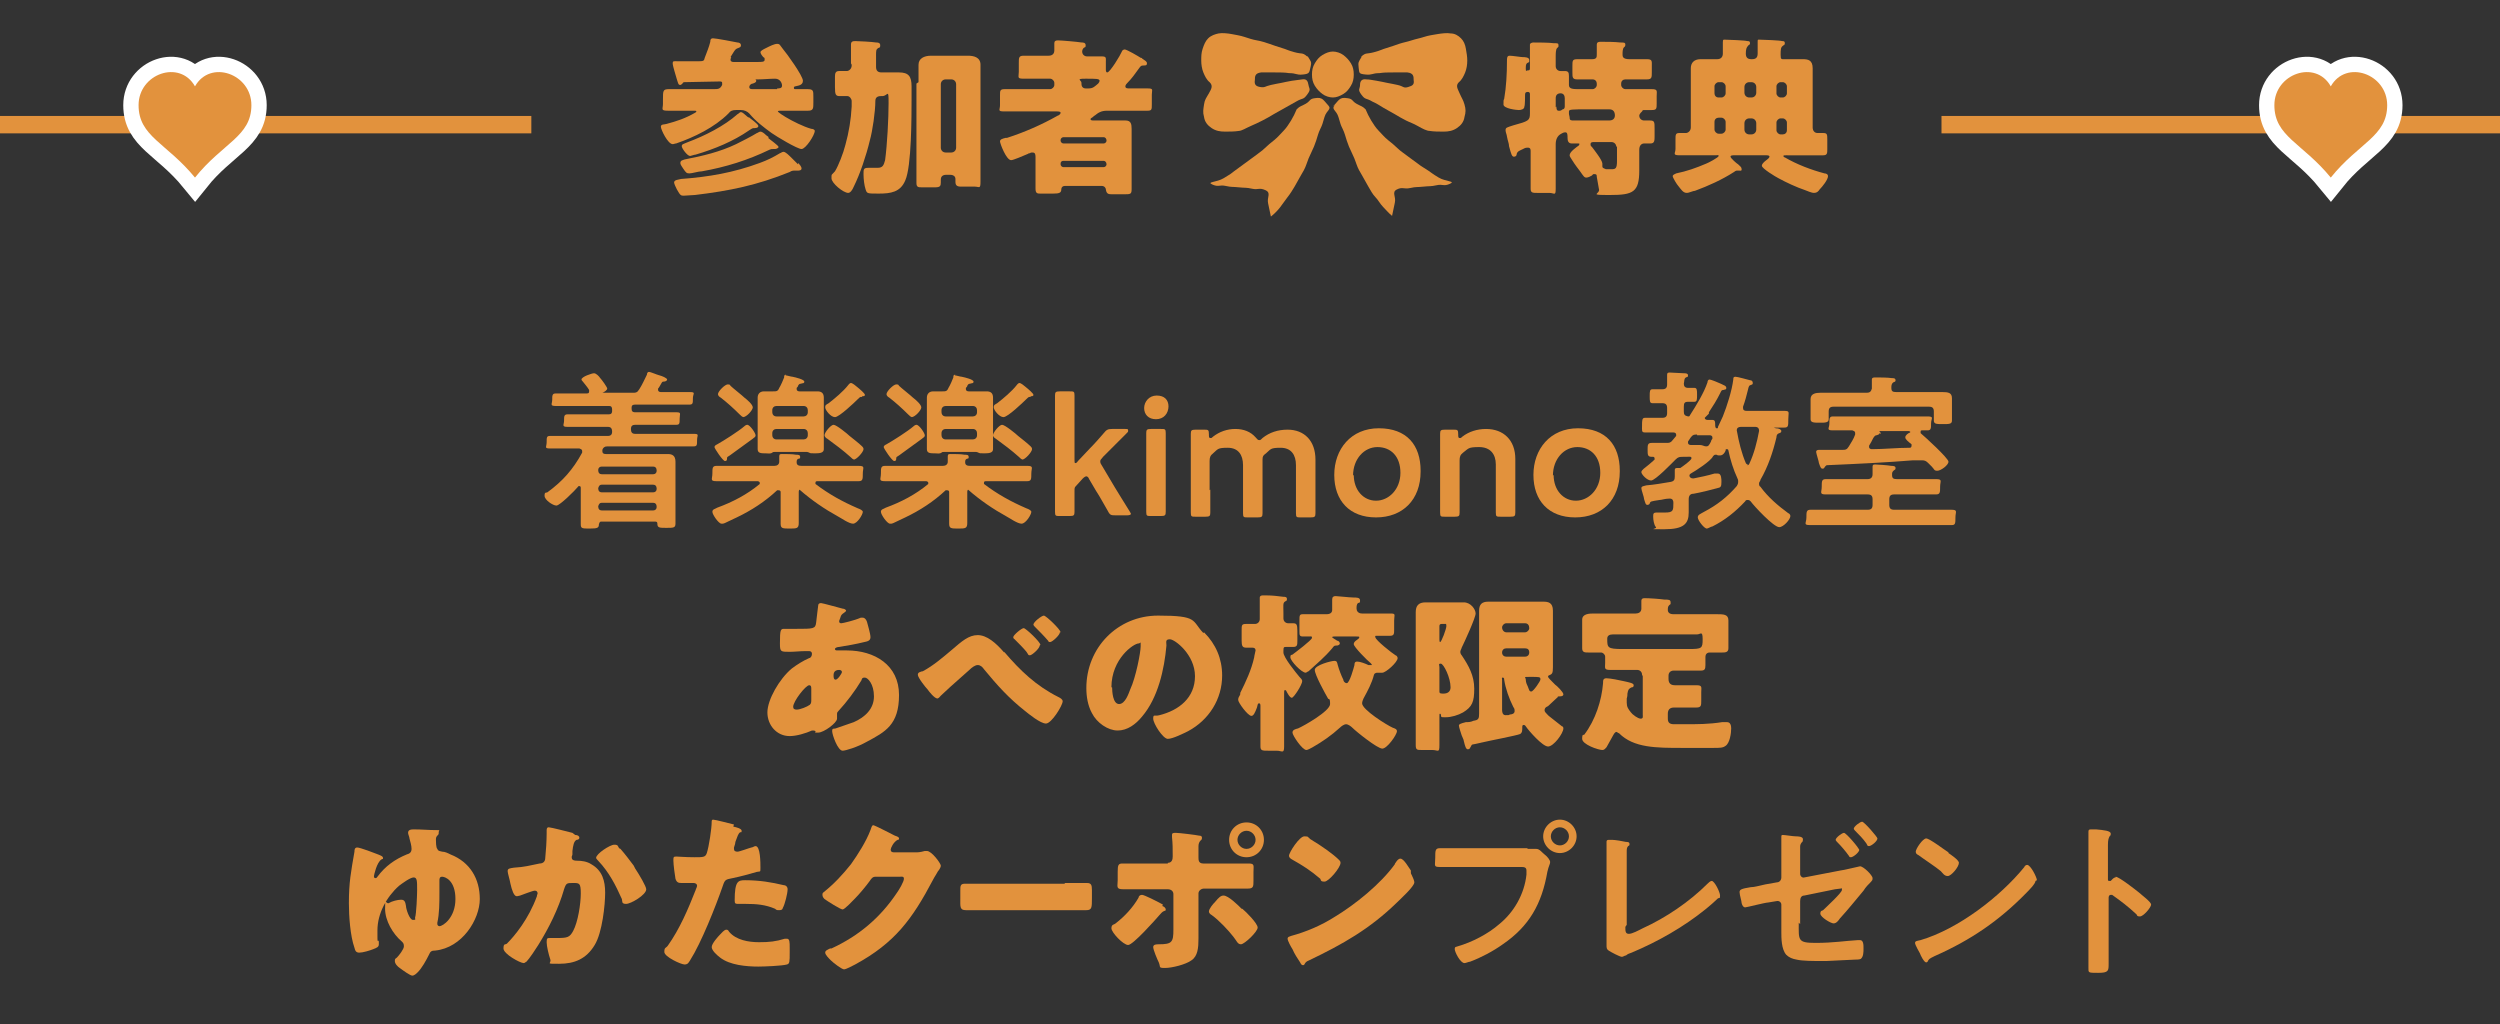 <?xml version="1.0" encoding="UTF-8"?>
<svg id="_レイヤー_1" data-name="レイヤー 1" xmlns="http://www.w3.org/2000/svg" version="1.1" viewBox="0 0 359 147.1">
  <rect x="0" y="0" width="359" height="147.1" fill="#333333" stroke="none"/>
  <defs>
    <style>
      .cls-1 {
        fill-rule: evenodd;
      }

      .cls-1, .cls-2 {
        fill: #e2923d;
        stroke-width: 0px;
      }

      .cls-3 {
        stroke: #fff;
        stroke-width: 4.4px;
      }

      .cls-3, .cls-4, .cls-5 {
        fill: none;
        stroke-miterlimit: 10;
      }

      .cls-4 {
        stroke-width: 2.5px;
      }

      .cls-4, .cls-5 {
        stroke: #e2923d;
      }

      .cls-5 {
        stroke-width: 2.5px;
      }
    </style>
  </defs>
  <g>
    <line class="cls-4" y1="17.9" x2="76.3" y2="17.9"/>
    <g>
      <path class="cls-3" d="M28,12.4c2.2-3.9,8.1-1.8,8.1,2.7,0,4.5-4.1,5.4-8.1,10.4-4.1-5-8.1-5.9-8.1-10.4s5.9-6.6,8.1-2.7Z"/>
      <path class="cls-2" d="M28,12.4c2.2-3.9,8.1-1.8,8.1,2.7,0,4.5-4.1,5.4-8.1,10.4-4.1-5-8.1-5.9-8.1-10.4s5.9-6.6,8.1-2.7Z"/>
    </g>
    <line class="cls-5" x1="278.8" y1="17.9" x2="359" y2="17.9"/>
    <g>
      <path class="cls-3" d="M334.7,12.4c2.2-3.9,8.1-1.8,8.1,2.7,0,4.5-4.1,5.4-8.1,10.4-4.1-5-8.1-5.9-8.1-10.4s5.9-6.6,8.1-2.7Z"/>
      <path class="cls-2" d="M334.7,12.4c2.2-3.9,8.1-1.8,8.1,2.7,0,4.5-4.1,5.4-8.1,10.4-4.1-5-8.1-5.9-8.1-10.4s5.9-6.6,8.1-2.7Z"/>
    </g>
    <g>
      <path class="cls-2" d="M105,8.2c0,.1-.1.2-.1.4,0,.2.2.3.4.3,1.1,0,2.3,0,3.3,0h.2c.6,0,1,0,1-.3s0-.3-.2-.4c-.1-.1-.4-.5-.4-.7s.4-.4.8-.6c.6-.3,1.2-.6,1.6-.6s.4.2.8.7c.6.7,2.9,3.9,2.9,4.6s-.8.7-1.1.8c0,0-.2,0-.2.2s.1.2.2.2c.6,0,1.1,0,1.7,0,.9,0,.9.2.9,1.1v.8c0,.9,0,1.2-.8,1.2s-2.1,0-3.1,0h-.9c0,0-.3,0-.3.1s.9.7,1.1.8c1,.6,2.6,1.4,3.7,1.7.2,0,.5.1.5.3,0,.6-1.3,2.6-1.9,2.6s-3.6-1.8-4.3-2.3c-1.1-.8-2.3-1.7-3.2-2.8-.3-.3-.7-.5-1.2-.5h-.7c-.5,0-.8.1-1.1.5-2,2-4.9,3.4-7.5,4.3-.2,0-.3.1-.5.1-.7,0-1.7-2.1-1.7-2.5s.5-.3.8-.4c1.5-.4,2.7-.8,4.1-1.6,0,0,.2-.1.2-.2,0-.1-.2-.1-.2-.1h-.2c-1.2,0-2.4,0-3.6,0s-.8-.2-.8-1v-.6c0-1.3,0-1.5.9-1.5,1.4,0,2.7,0,4,0h2.4c.6,0,.9,0,1.2-.6,0,0,0-.2,0-.3,0-.2-.2-.2-.4-.2-1.3,0-3.8.1-5,.1-.1,0-.2,0-.3.2,0,0-.2.2-.3.2-.3,0-.3-.2-.5-.8-.1-.4-.6-1.9-.6-2.3s.2-.3.8-.3h.5c.8,0,1.6,0,2.4,0s.8-.1.9-.5c.3-.8.6-1.5.8-2.3,0-.2,0-.5.4-.5s3,.5,3.5.6c.2,0,.5.1.5.4s-.2.3-.4.4c-.3.1-.4.2-.6.5-.1.2-.4.6-.5.8ZM114.6,23.4c.2.2.5.5.5.8s-.4.3-.6.3-.3,0-.4,0c-.2,0-.4,0-.7.2-4.7,1.9-8.6,2.7-13.6,3.3-.4,0-1.2.1-1.6.1s-.5,0-1-.9c-.1-.2-.4-.8-.4-1,0-.4.7-.4,1-.5,4-.3,7.5-.9,11.3-2.3,1.1-.4,1.9-.8,2.9-1.4.1,0,.3-.2.5-.2.3,0,.7.4,1.4,1.1l.7.7ZM110.3,19.8c.2.2,1.5,1.1,1.5,1.3s-.4.3-.5.3-.2,0-.3,0c-.2,0-.3,0-.5.1-3.1,1.5-6.3,2.5-9.7,3.1-.5,0-1.4.3-1.8.3s-.5-.1-.9-.7c-.1-.2-.4-.5-.4-.8,0-.4.4-.4.6-.5,2.6-.5,5.1-1.1,7.4-2.2.8-.4,2.2-1.1,3-1.6.1,0,.3-.2.5-.2s.5.2.8.5l.4.3ZM107.5,16.8c.2.2,1.4,1,1.4,1.3s-.5.3-.7.3c-.2,0-.4.2-.6.3-2.3,1.6-5,2.7-7.7,3.5-.2,0-.7.2-.8.2-.4,0-1.2-1.1-1.2-1.4s.2-.3.9-.6c2.4-.9,5.2-2.3,7.1-4,.1,0,.3-.3.5-.3s.4.2,1.1.8ZM111.6,12.7c.3,0,.7,0,.7-.4s-.3-1-1-1-1.7.1-2.4.1-.3,0-.3.2c0,.2-.2.3-.5.4-.2,0-.5.2-.5.5s.3.3.5.3h3.5Z"/>
      <path class="cls-2" d="M122.2,9.3c0-1.1,0-2.5,0-2.9s.2-.5.6-.5,2.4.1,3,.2c.2,0,.6,0,.6.4s-.1.3-.3.4c-.3.2-.3.4-.3,1.1v1.6c0,.6.3.8.8.8h.2c.8,0,1.6,0,2.3,0,1.4,0,1.8.6,1.8,2v1.8c0,2.5,0,9.7-.9,11.7-.7,1.7-2.1,1.9-3.8,1.9s-1.7,0-1.9-.6c-.2-.6-.3-1.5-.3-2.2s0-.9.7-.9.3,0,.4,0c.3,0,.6,0,.9,0,.8,0,.9-.4,1.1-1.1.3-2.2.5-6,.5-8.2s-.1-1-.9-1h-.2c-.5,0-.8.2-.8.7,0,1.5-.4,4.3-.8,5.7-.5,2.1-1.4,4.8-2.3,6.6-.2.5-.5.9-.8.9-.7,0-2.4-1.4-2.4-2.1s0-.4.5-1c.5-.8,1.2-2.6,1.5-3.8.5-1.8.8-3.6.9-5.5,0-.1,0-.7,0-.8,0-.3-.3-.7-.6-.7s-.7,0-1.1,0c-.6,0-.7-.2-.7-1.3v-1.5c0-.5.1-.8.6-.8s.8,0,1.1,0,.7-.3.7-.8v-.3ZM131.9,11.8c0-.8,0-1.6,0-2.5s.8-1.3,1.8-1.3,1.4,0,2.1,0h1c.7,0,1.4,0,2.2,0s1.8.2,1.8,1.3,0,1.6,0,2.5v10.9c0,1.1,0,2.3,0,3.4s-.2.7-.8.7h-2c-.6,0-.8-.2-.8-.7s0-.3,0-.4c0-.3-.2-.6-.8-.6h-.5c-.6,0-.8.3-.8.7s0,.3,0,.4c0,.5-.1.7-.8.7h-1.9c-.5,0-.8,0-.8-.6,0-1.1,0-2.4,0-3.4v-10.9ZM135.1,21.2c0,.4.3.7.7.7h.8c.4,0,.7-.3.7-.7v-9.1c0-.4-.3-.7-.7-.7h-.8c-.4,0-.7.3-.7.7v9.1Z"/>
      <path class="cls-2" d="M152.9,26.7c-.3,0-.5.2-.5.5,0,.5-.3.6-1.2.6h-1.8c-.4,0-.7,0-.7-.7s0-1.5,0-2.2v-2.3c0-.3,0-.7-.4-.7s-.2,0-.4.1c0,0-.2,0-.3.1-.7.3-2.1.9-2.4.9-.7,0-1.6-2.4-1.6-2.7s.4-.4.8-.5h.2c2.5-.8,5-1.9,7.3-3.2.1,0,.4-.2.4-.4s-.3-.2-.7-.2h-4.5c-.9,0-1.9,0-2.9,0s-.6-.2-.6-.9v-1.4c0-.7,0-.9.7-.9.9,0,1.9,0,2.8,0h3.7c.3,0,.6-.3.6-.6v-.3c0-.3-.3-.6-.6-.6h-.9c-1,0-1.9,0-2.9,0s-.7-.2-.7-1v-1.3c0-.7,0-1,.7-1,1,0,1.9,0,2.9,0h.7c.6,0,.8-.4.8-.7s0-.8,0-1.1.2-.4.5-.4c.5,0,2.8.2,3.4.3.2,0,.6,0,.6.4s-.1.2-.3.4c-.1.1-.2.3-.2.5,0,.4.3.7.7.7.7,0,1.4,0,2.1,0s.6.2.6.8v1.1c0,.1,0,.4.2.4.4,0,1.9-2.5,2.1-3,0-.1.2-.3.4-.3.3,0,2,1,2.3,1.2,0,0,.2,0,.2.1.4.3.7.4.7.7s-.2.3-.4.3c-.5,0-.5.1-.8.5-.5.7-1,1.4-1.6,2-.1.1-.3.3-.3.5,0,.3.3.3.6.3.8,0,1.7,0,2.6,0s.6.2.6.9v1.4c0,.7,0,.9-.6.9-1,0-1.9,0-2.9,0h-2.9c-.9,0-1.3.3-1.8.7-.1,0-.2.2-.4.3,0,0-.2.1-.2.2,0,.2.2.2.5.2h2.2c.9,0,1.9,0,2.3,0,.8,0,.9.5.9,1.2s0,1.6,0,2.4v4.1c0,.7,0,1.5,0,2.2s-.2.7-1.1.7h-1.6c-.6,0-.9,0-1-.7,0-.2-.2-.5-.6-.5h-5.4ZM152.3,20.2c0,.2.2.4.4.4h5.8c.2,0,.4-.2.4-.4h0c0-.3-.2-.5-.4-.5h-5.8c-.2,0-.4.2-.4.4h0ZM152.3,23.6c0,.2.2.4.4.4h5.8c.2,0,.4-.2.4-.4h0c0-.3-.2-.5-.4-.5h-5.8c-.2,0-.4.1-.4.4h0ZM155.3,12.1c0,.3.2.6.6.6h.4c.7,0,.9-.3,1.4-.7.1-.1.2-.3.2-.4,0-.3-.5-.3-2-.3s-.6.2-.6.6v.3Z"/>
      <path class="cls-2" d="M233.8,8.5c.8,0,1.9,0,2.7,0s.7.3.7,1v.9c0,.7,0,1-.7,1s-1.6,0-2.4,0h-.7c-.3,0-.6.2-.6.6v.2c0,.3.3.6.6.6h1.2c.9,0,1.7,0,2.6,0s.7.3.7,1v1c0,.8,0,1-.7,1s-.7,0-1,0-.3,0-.4.2c0,0-.1.1-.2.2-.1.1-.2.3-.2.4,0,.4.3.7.7.7s.5,0,.8,0c.7,0,.7.2.7,1.2v1c0,.7,0,1.1-.6,1.1s-.6,0-.9,0-.7.2-.7.9v3c0,3.1-.9,3.5-4.2,3.5s-1.3-.1-1.6-.9c-.1-.5-.2-1.2-.3-1.7,0-.2,0-.4-.3-.4s-.2,0-.4.2c-.2.1-.5.3-.8.3s-.4-.2-.9-.9c-.3-.4-.7-.9-1.2-1.7-.1-.2-.3-.4-.3-.6,0-.5.9-1.1,1.3-1.4,0,0,.1-.1.1-.2s0-.1-.2-.1c-.3,0-.6,0-.9,0-.5,0-.6-.4-.6-.8s0-.8-.3-.8-.4.1-.6.2c-.6.3-.8.9-.8,1.5v3c0,1.2,0,2.3,0,3.4s-.2.6-.9.6h-1.7c-.7,0-1,0-1-.6,0-1.1,0-2.3,0-3.4v-2c0-.2,0-.5-.4-.5s-.5.1-.7.2c-.4.2-.8.3-.9.7,0,.2-.1.4-.4.4s-.4-.4-.7-1.5c0-.4-.2-.8-.3-1.4,0-.2-.2-.6-.2-.9,0-.4.2-.4,1.1-.7,2.2-.6,2.4-.7,2.4-1.7v-2.8c0-.2-.1-.3-.3-.3h0c-.3,0-.4.1-.4.4h0c0,.3,0,1.5-.1,1.7,0,.4-.5.5-.8.5s-2.2-.2-2.2-.8,0-.6.1-.8c.3-1.7.4-3.7.4-5.4,0-.5,0-.8.4-.8s1.6.2,1.9.2c.2,0,.9,0,.9.4s0,.3-.2.4c-.2.1-.3.2-.3.8s.1.3.3.3.3,0,.3-.3v-1.5c0-.6,0-1.2,0-1.7,0,0,0-.1,0-.2,0-.2.3-.3.5-.3.5,0,2.2,0,2.9.1.6,0,.7,0,.7.3s0,.2-.2.4-.2.8-.2,1.4v1.2c0,.4.3.7.7.7s.4,0,.6,0c.5,0,.6.2.6.7v1.3c0,.6.6.6,1.6.6h1.8c.3,0,.6-.3.6-.6v-.2c0-.3-.2-.6-.6-.6h-.2c-.7,0-1.3,0-2,0s-.7-.3-.7-1v-.9c0-.8,0-1,.7-1s1.4,0,2.1,0,.7-.3.7-.7,0-.9,0-1.2c0,0,0-.2,0-.2,0-.3.2-.4.5-.4.9,0,2,0,2.9.1.5,0,.7,0,.7.3s-.1.3-.2.4c-.2.2-.2.7-.2,1s0,.7,1,.7ZM223.5,15.3c0,.2,0,.6.3.6s.2,0,.2,0c.1,0,.3-.1.4-.2.2,0,.3-.2.3-.4,0-.4,0-.8,0-1.2h0c0-.4-.2-.7-.6-.7s-.7.2-.7.7v1.3ZM228,15.7c-2.3,0-2.7,0-2.7.3s0,.2,0,.3c0,.2.1.4.1.6,0,.4.2.4.6.4.7,0,1.6,0,2.4,0h2.7c.7,0,.8-.5.8-.7,0-.5-.2-.9-.8-.9h-3.3ZM232.1,21.1c0-.4-.3-.7-.7-.7h-2.5c-.2,0-.5,0-.5.3s.1.3.2.4c.3.4,1.5,1.9,1.5,2.4s0,.1,0,.2c0,0,0,.2,0,.2,0,.3.4.3.5.4.2,0,.6,0,.8,0,.6,0,.8-.1.8-1.2v-2.1Z"/>
      <path class="cls-2" d="M256.5,22.3c-.3,0-.4,0-.4.1s.1.2.2.2c1.7,1,3.8,1.8,5.7,2.3.2,0,.5.1.5.4,0,.5-.8,1.5-1.2,1.9-.2.3-.4.5-.8.5s-1-.3-1.3-.4c-1.2-.4-2.7-1.1-3.8-1.7-.4-.2-2.4-1.4-2.4-1.8s.8-.9.9-1c0,0,.2-.2.2-.3s-.1-.2-.4-.2h-4.7c-.2,0-.5,0-.5.2s.9,1,1.1,1.1c.3.3.5.4.5.7s-.2.2-.3.2h-.2s-.2,0-.2,0c-.1,0-.3.1-.4.2-1.7,1.1-3.7,2-5.6,2.7-.3,0-.8.3-1.2.3-.5,0-.8-.5-1.2-1-.2-.2-.8-1.2-.8-1.4s.3-.3.5-.4c1.5-.3,2.9-.8,4.3-1.4.3-.1,1.8-.9,1.8-1.1s-.2-.1-.4-.1h-2c-1.1,0-2.1,0-3.2,0s-.6-.3-.6-.9v-1.3c0-.8,0-1,.6-1s.6,0,.9,0,.7-.3.7-.8v-6.1c0-.8,0-1.6,0-2.4s.5-1.3,1.4-1.3,1.5,0,2.2,0h.2c.5,0,.8-.3.8-.8s0-1.1,0-1.6.1-.4.4-.4,2.9.1,3.1.2c.2,0,.4,0,.4.3s-.2.2-.3.4c-.2.2-.3.5-.3,1.1s.3.8.8.8h.1c.5,0,.8-.2.8-.8s0-1.1,0-1.6,0-.4.4-.4,2.9.1,3.1.2c.2,0,.4,0,.4.3s-.1.2-.3.4c-.3.2-.3.6-.3,1.3s.1.6.8.6h.3c.7,0,1.4,0,2.1,0s1.4.1,1.4,1.3,0,1.6,0,2.4v6.1c0,.5.3.8.7.8s.6,0,.8,0c.6,0,.6.2.6,1v1.3c0,.6,0,.9-.6.9-1.1,0-2.1,0-3.2,0h-1.9ZM246.2,13.4c0,.3.2.6.6.6h.4c.3,0,.6-.3.6-.6v-1c0-.3-.3-.6-.6-.6h-.4c-.3,0-.6.3-.6.6v1ZM246.2,18.6c0,.3.3.6.6.6h.4c.3,0,.6-.3.6-.6v-1.1c0-.3-.3-.6-.6-.6h-.4c-.3,0-.6.2-.6.6v1.1ZM252.2,12.5c0-.4-.3-.7-.7-.7h-.3c-.4,0-.7.3-.7.7v.8c0,.4.3.7.7.7h.3c.4,0,.7-.3.7-.7v-.8ZM252.2,17.7c0-.4-.3-.7-.7-.7h-.3c-.4,0-.7.3-.7.7v.9c0,.4.3.7.7.7h.3c.4,0,.7-.3.7-.7v-.9ZM256.6,12.4c0-.3-.3-.6-.6-.6h-.3c-.3,0-.6.3-.6.6v1c0,.3.3.6.6.6h.3c.3,0,.6-.3.6-.6v-1ZM256.6,17.6c0-.3-.3-.6-.6-.6h-.3c-.3,0-.6.3-.6.6v1.1c0,.3.3.6.6.6h.3c.3,0,.6-.2.6-.6v-1.1Z"/>
    </g>
    <g>
      <path class="cls-1" d="M187.7,8.1c-.7-.6-.7-.3-1.8-.6s-1.1-.4-1.8-.6-1.2-.4-1.8-.6-1.2-.4-1.8-.5-1.2-.3-1.8-.5-1.3-.3-1.8-.4-1.4-.2-1.9-.1-1.1.3-1.5.7-.6.9-.8,1.5-.2,1.1-.2,1.7.1,1.2.3,1.7.5,1.1.9,1.4c.5.5.3.9-.1,1.6s-.6.9-.7,1.6-.2,1.1,0,1.8c.1.7.5,1.2,1.1,1.6s1.2.5,1.9.5,1.4,0,2-.1c.4,0,1-.4,1.7-.7s1.1-.5,1.7-.8,1.1-.6,1.6-.9,1.1-.6,1.6-.9,1.1-.6,1.6-.9c1-.6,1-.2,1.6-1s.3-.8.2-1.4-.3-.9-.9-.8-.9.1-1.5.2-1,.2-1.5.3-1.1.2-1.5.3c-.9.2-.8.4-1.5.3s-.9-.4-.8-1c0-.5,0-1,.9-1.1.5,0,1.2,0,2,0s1.4,0,2,.1c1.1,0,1,.3,2,.2s.9-.3,1.1-1.1,0-.8-.4-1.5Z"/>
      <path class="cls-1" d="M195.5,8.1c.7-.6.7-.3,1.8-.6s1.1-.4,1.8-.6,1.2-.4,1.8-.6,1.2-.3,1.8-.5,1.2-.3,1.8-.5,1.3-.3,1.9-.4,1.4-.2,1.9-.1c.6,0,1.1.3,1.5.7s.6.9.7,1.5.2,1.1.2,1.7-.1,1.2-.3,1.7-.5,1.1-.9,1.4c-.5.5-.2.9.1,1.6s.5.9.7,1.6.2,1.1,0,1.8c-.1.7-.5,1.2-1.1,1.6s-1.2.5-1.9.5-1.4,0-2-.1c-.4,0-1-.3-1.7-.7s-1.1-.5-1.7-.8-1.1-.6-1.6-.9-1.1-.6-1.6-.9-1.1-.7-1.6-.9c-1-.6-1-.2-1.6-1s-.2-.8-.2-1.4.3-.9.9-.8c.4,0,.9.1,1.5.2s1,.2,1.5.3,1.1.2,1.5.3c.9.2.8.5,1.5.3s.9-.4.8-1c0-.5,0-1-.9-1.1-.5,0-1.2,0-2,0s-1.4,0-2,.1c-1.1,0-1,.3-2,.2s-.9-.2-1-1,0-.8.4-1.5Z"/>
      <path class="cls-1" d="M194.4,10.7c0,.6-.1,1.1-.4,1.6s-.6.9-1.1,1.2-1,.5-1.5.5-1.1-.2-1.5-.5-.8-.7-1.1-1.2-.4-1-.4-1.6.1-1.1.4-1.6.6-.9,1.1-1.2,1-.5,1.5-.5,1.1.2,1.5.5.8.7,1.1,1.2.4,1,.4,1.6Z"/>
      <path class="cls-1" d="M190.7,15.1c.6.6-.2.7-.5,1.7s-.3,1.1-.6,1.7-.4,1.1-.6,1.7-.4,1.1-.7,1.7-.5,1.1-.7,1.7-.5,1.1-.8,1.6-.6,1.1-.9,1.6-.6,1-1,1.5-.7,1-1.1,1.5-.8.9-1.3,1.3c0,0-.2-1-.4-1.9s.5-1.5-.4-1.9-1,0-1.9-.2-1-.1-1.9-.2-1,0-1.9-.2-1,.2-1.9-.2.6-.3,1.6-.9,1-.6,1.5-1,1-.7,1.5-1.1,1-.7,1.5-1.1,1-.7,1.4-1.1.9-.8,1.4-1.2.9-.9,1.3-1.3.8-1,1.1-1.5.6-1.1.8-1.6c.5-.5.6-.4,1.3-.8s.5-.7,1.3-.8c1.2-.2,1.2.3,2.1,1.2Z"/>
      <path class="cls-1" d="M191.7,15.1c-.6.6.2.7.5,1.7s.3,1.1.6,1.7.4,1.1.6,1.7.4,1.1.7,1.7.5,1.1.7,1.7.5,1.1.8,1.6.6,1.1.9,1.6.6,1.1,1,1.5.7,1,1.1,1.4.8.9,1.3,1.3c0,0,.2-1,.4-1.9s-.5-1.5.3-1.9,1,0,1.9-.2,1-.1,1.9-.2,1,0,1.9-.2,1,.2,1.9-.2-.6-.3-1.6-.9-.9-.6-1.5-1-1-.6-1.5-1-1-.7-1.5-1.1-1-.7-1.4-1.1-.9-.8-1.4-1.2-.9-.9-1.3-1.3-.8-1-1.1-1.5-.6-1.1-.8-1.6c-.5-.5-.6-.4-1.3-.8s-.5-.7-1.3-.8c-1.2-.2-1.2.3-2.1,1.2Z"/>
    </g>
  </g>
  <g>
    <path class="cls-2" d="M93.9,74.9h-7.5c-.2,0-.3,0-.4.4,0,.5-.2.6-1.3.6s-1.3,0-1.3-.6,0-1.3,0-1.9v-3.3c0-.1,0-.3-.2-.3s-.1,0-.2.1c-.4.5-2.6,2.7-3.1,2.7s-1.7-.8-1.7-1.4.2-.4.4-.5c2.2-1.6,3.7-3.3,5-5.7,0,0,0-.1,0-.2,0-.3-.2-.3-.4-.4h-1.4c-.9,0-1.9,0-2.8,0s-.5-.2-.5-.9,0-.9.5-.9c.9,0,1.9,0,2.8,0h5.5c.4,0,.6-.2.6-.6h0c0-.5-.2-.7-.6-.7h-3.2c-.9,0-1.7,0-2.6,0s-.5-.3-.5-.9,0-.9.5-.9c.9,0,1.8,0,2.6,0h3.3c.3,0,.5-.1.5-.5v-.2c0-.3-.1-.5-.4-.5h-4.9c-.9,0-1.9,0-2.8,0s-.5-.3-.5-.9,0-.9.5-.9c.9,0,1.9,0,2.8,0h1.6c.2,0,.4,0,.4-.3s0-.1,0-.2c-.3-.5-.6-.8-.9-1.2,0,0-.2-.2-.2-.3,0-.4,1.5-.9,1.8-.9s.7.4.9.7c.2.2,1,1.3,1,1.5s-.4.5-.7.6c0,0,0,0,0,0,0,0,0,0,.1,0h4.2c.5,0,.7,0,1-.5.4-.6.8-1.5,1.1-2.1,0-.2.1-.4.3-.4s1.1.4,1.5.5c.4.1,1.1.4,1.1.6s-.3.3-.5.3c-.1,0-.2,0-.3.2-.2.3-.3.6-.5.8,0,0,0,.1,0,.2,0,.2.2.3.4.3h1.3c.9,0,1.8,0,2.8,0s.5.2.5.9,0,.9-.5.9c-.9,0-1.9,0-2.8,0h-5c-.3,0-.5.1-.5.4v.2c0,.3.1.5.5.5h3.3c.9,0,1.8,0,2.6,0s.5.2.5.9,0,.9-.5.9c-.9,0-1.8,0-2.7,0h-3.2c-.4,0-.6.2-.6.6h0c0,.5.2.7.6.7h5.6c.9,0,1.9,0,2.8,0s.5.2.5.9,0,.9-.5.9c-.9,0-1.9,0-2.8,0h-9.6c-.4,0-.6.2-.7.5,0,0,0,.1,0,.2,0,.3.2.4.5.4h6.9c.7,0,1.4,0,2,0s1.1.2,1.1,1.1,0,1.3,0,1.9v5.1c0,.7,0,1.3,0,1.9s-.3.6-1.3.6-1.3,0-1.3-.6c0-.3-.2-.3-.4-.3ZM93.8,68.1c.3,0,.5-.2.5-.5h0c0-.4-.2-.6-.5-.6h-7.4c-.3,0-.5.2-.5.5h0c0,.4.2.6.5.6h7.4ZM86.4,69.6c-.3,0-.4.2-.5.5h0c0,.4.2.6.5.6h7.4c.3,0,.5-.2.5-.5h0c0-.4-.2-.6-.5-.6h-7.4ZM86.4,72.2c-.3,0-.4.2-.5.5h0c0,.4.2.6.5.6h7.4c.3,0,.5-.2.5-.5h0c0-.4-.2-.6-.5-.6h-7.4Z"/>
    <path class="cls-2" d="M114.9,70.3c-.2,0-.2.3-.2.3v2.2c0,.8,0,1.5,0,2.3s-.3.8-1.3.8-1.3,0-1.3-.7,0-1.5,0-2.3v-2.2c0-.1,0-.3-.3-.3s-.1,0-.2,0c-1.7,1.6-3.7,2.9-5.8,3.9s-1.8.9-2.2.9-1.3-1.3-1.3-1.7.4-.4.7-.6c2.2-.8,4.3-1.9,6.1-3.4,0,0,0-.1,0-.2,0-.1-.2-.2-.3-.2h-3c-1,0-1.9,0-2.9,0s-.6-.3-.6-1.1,0-1.1.6-1.1c1,0,1.9,0,2.9,0h5.4c.4,0,.7-.2.7-.6,0-.2,0-.7,0-.8,0-.3.2-.3.4-.3.4,0,1.6,0,2,.1.3,0,.6,0,.6.3s0,.2-.3.3c-.2.1-.2.3-.2.5,0,.4.3.5.7.5h5.3c1,0,1.9,0,2.9,0s.6.3.6,1.1,0,1.1-.6,1.1c-1,0-1.9,0-2.9,0h-3c-.1,0-.3,0-.3.2s0,.1,0,.2c2,1.5,3.8,2.5,6.1,3.5.3.1.7.3.7.5,0,.4-.8,1.7-1.4,1.7s-1.7-.8-2.1-1c-2-1.1-3.9-2.4-5.6-3.9,0,0-.1,0-.2,0ZM108.1,63c-1.1.8-2.2,1.6-3.3,2.4-.3.2-.4.2-.4.4,0,.2,0,.4-.3.4s-1.5-1.8-1.5-2,.2-.3.4-.4c.9-.5,3.1-1.9,3.9-2.6,0,0,.2-.2.4-.2.4,0,1.2,1.2,1.2,1.5s-.2.3-.4.5ZM106.8,59.9c-.2,0-.4-.2-.6-.4-.9-.9-1.8-1.7-2.7-2.4-.2-.1-.4-.3-.4-.5,0-.4,1-1.4,1.4-1.4s.3.1.4.2c.3.3,1.7,1.4,2,1.7.4.3,1.2,1,1.2,1.4s-.9,1.4-1.4,1.4ZM112.8,53.9c.2,0,.8.2,1,.2.5.1,1.7.4,1.7.7s-.3.2-.5.3c-.2,0-.3.1-.4.3,0,.1-.1.2-.2.3,0,0,0,.1,0,.2,0,.2.2.3.4.3h1.1c.5,0,1,0,1.5,0s.9.2.9.9,0,1,0,1.5v4.4c0,.5,0,1,0,1.5s-.5.6-1.2.6-.7,0-.9-.1c0,0-.2-.1-.3-.1h-4.7c-.1,0-.2,0-.3.1-.3.2-.6.1-.9.1-.7,0-1.2,0-1.2-.6s0-1.1,0-1.5v-4.4c0-.5,0-1,0-1.5s.3-.9.9-.9.8,0,1.3,0,.7,0,.9-.5c.2-.3.6-1.2.7-1.5,0-.2,0-.4.3-.4ZM115.4,59.8c.3,0,.6-.2.6-.6v-.3c0-.3-.2-.6-.6-.6h-3.9c-.3,0-.6.2-.6.6v.3c0,.3.2.6.6.6h3.9ZM111.5,61.6c-.3,0-.6.2-.6.6v.3c0,.3.2.6.6.6h3.9c.3,0,.6-.2.6-.6v-.3c0-.3-.2-.6-.6-.6h-3.9ZM122.7,66c-.2,0-.4-.2-.6-.4-1-.9-2.2-1.8-3.3-2.6-.2-.1-.4-.3-.4-.5,0-.4.9-1.5,1.3-1.5s2,1.3,2.3,1.6c.4.3,1.5,1.2,1.8,1.5.1.1.2.2.2.4,0,.4-1,1.5-1.4,1.5ZM123.8,57h-.2c-.1,0-.3.2-.4.3-.5.5-2.7,2.6-3.3,2.6s-1.4-1-1.4-1.4.2-.4.5-.6c.9-.7,2.1-1.7,2.8-2.6,0,0,.2-.3.4-.3s.7.4.8.5c.5.4,1.2,1,1.2,1.2s-.2.2-.4.2Z"/>
    <path class="cls-2" d="M139.1,70.3c-.2,0-.2.3-.2.3v2.2c0,.8,0,1.5,0,2.3s-.3.8-1.3.8-1.3,0-1.3-.7,0-1.5,0-2.3v-2.2c0-.1,0-.3-.3-.3s-.1,0-.2,0c-1.7,1.6-3.7,2.9-5.8,3.9s-1.8.9-2.2.9-1.3-1.3-1.3-1.7.4-.4.7-.6c2.2-.8,4.3-1.9,6.1-3.4,0,0,0-.1,0-.2,0-.1-.2-.2-.3-.2h-3c-1,0-1.9,0-2.9,0s-.6-.3-.6-1.1,0-1.1.6-1.1c1,0,1.9,0,2.9,0h5.4c.4,0,.7-.2.7-.6,0-.2,0-.7,0-.8,0-.3.2-.3.4-.3.4,0,1.6,0,2,.1.3,0,.6,0,.6.3s0,.2-.3.3c-.2.1-.2.3-.2.5,0,.4.3.5.7.5h5.3c1,0,1.9,0,2.9,0s.6.3.6,1.1,0,1.1-.6,1.1c-1,0-1.9,0-2.9,0h-3c-.1,0-.3,0-.3.2s0,.1,0,.2c2,1.5,3.8,2.5,6.1,3.5.3.1.7.3.7.5,0,.4-.8,1.7-1.4,1.7s-1.7-.8-2.1-1c-2-1.1-3.9-2.4-5.6-3.9,0,0-.1,0-.2,0ZM132.4,63c-1.1.8-2.2,1.6-3.3,2.4-.3.2-.4.2-.4.4,0,.2,0,.4-.3.4s-1.5-1.8-1.5-2,.2-.3.4-.4c.9-.5,3.1-1.9,3.9-2.6,0,0,.2-.2.4-.2.4,0,1.2,1.2,1.2,1.5s-.2.3-.4.5ZM131,59.9c-.2,0-.4-.2-.6-.4-.9-.9-1.8-1.7-2.7-2.4-.2-.1-.4-.3-.4-.5,0-.4,1-1.4,1.4-1.4s.3.1.4.2c.3.3,1.7,1.4,2,1.7.4.3,1.2,1,1.2,1.4s-.9,1.4-1.4,1.4ZM137.1,53.9c.2,0,.8.2,1,.2.5.1,1.7.4,1.7.7s-.3.2-.5.3c-.2,0-.3.1-.4.3,0,.1-.1.2-.2.3,0,0,0,.1,0,.2,0,.2.2.3.4.3h1.1c.5,0,1,0,1.5,0s.9.2.9.9,0,1,0,1.5v4.4c0,.5,0,1,0,1.5s-.5.6-1.2.6-.7,0-.9-.1c0,0-.2-.1-.3-.1h-4.7c-.1,0-.2,0-.3.1-.3.2-.6.1-.9.1-.7,0-1.2,0-1.2-.6s0-1.1,0-1.5v-4.4c0-.5,0-1,0-1.5s.3-.9.9-.9.8,0,1.3,0,.7,0,.9-.5c.2-.3.6-1.2.7-1.5,0-.2,0-.4.3-.4ZM139.7,59.8c.3,0,.6-.2.6-.6v-.3c0-.3-.2-.6-.6-.6h-3.9c-.3,0-.6.2-.6.6v.3c0,.3.2.6.6.6h3.9ZM135.8,61.6c-.3,0-.6.2-.6.6v.3c0,.3.2.6.6.6h3.9c.3,0,.6-.2.6-.6v-.3c0-.3-.2-.6-.6-.6h-3.9ZM146.9,66c-.2,0-.4-.2-.6-.4-1-.9-2.2-1.8-3.3-2.6-.2-.1-.4-.3-.4-.5,0-.4.9-1.5,1.3-1.5s2,1.3,2.3,1.6c.4.3,1.5,1.2,1.8,1.5.1.1.2.2.2.4,0,.4-1,1.5-1.4,1.5ZM148,57h-.2c-.1,0-.3.2-.4.3-.5.5-2.7,2.6-3.3,2.6s-1.4-1-1.4-1.4.2-.4.5-.6c.9-.7,2.1-1.7,2.8-2.6,0,0,.2-.3.4-.3s.7.4.8.5c.5.4,1.2,1,1.2,1.2s-.2.2-.4.2Z"/>
    <path class="cls-2" d="M154.5,69.8c-.2.2-.2.3-.2.7,0,1,0,2.9,0,3,0,.5-.1.6-.7.6h-1.4c-.6,0-.7,0-.7-.6s0-2.2,0-3.3v-10.1c0-1.1,0-3.1,0-3.3,0-.5.1-.6.7-.6h1.4c.6,0,.7,0,.7.6s0,2.2,0,3.3v5.9c0,.3,0,.5.1.5s.2,0,.4-.3l1.7-1.8c.7-.7,1.3-1.4,2-2.2.4-.5.6-.6,1.2-.6h1.9c.3,0,.4,0,.4.2s0,.2-.1.3c-1,1-1.9,1.9-2.8,2.8l-.7.7c-.2.3-.4.4-.4.6s0,.3.2.6l1.9,3.2c.6,1,1.3,2.1,2.1,3.4.1.2.2.3.2.4,0,.1-.2.2-.5.2h-1.7c-.6,0-.8,0-1.1-.6-.6-1-1.1-2-1.7-2.9l-1-1.7c-.1-.3-.3-.4-.4-.4s-.3.1-.5.3l-1,1.1Z"/>
    <path class="cls-2" d="M167.8,58.3c0,1.1-.7,1.9-1.8,1.9s-1.7-.7-1.7-1.6.7-1.8,1.8-1.8,1.7.6,1.7,1.6ZM165.3,74.1c-.6,0-.7,0-.7-.6s0-2.2,0-3.3v-4.7c0-1.1,0-3.1,0-3.3,0-.5.1-.6.7-.6h1.4c.6,0,.7,0,.7.6s0,2.2,0,3.3v4.7c0,1.1,0,3.1,0,3.3,0,.5-.1.6-.7.6h-1.4Z"/>
    <path class="cls-2" d="M173.8,70.3c0,1.1,0,3.1,0,3.3,0,.5-.1.6-.7.6h-1.4c-.6,0-.7,0-.7-.6s0-2.2,0-3.3v-4.7c0-1.1,0-3.1,0-3.3,0-.5.1-.6.7-.6h1.2c.6,0,.7,0,.7.7,0,.3,0,.5.2.5s.2,0,.4-.2c.9-.7,2-1.1,3.2-1.1s2.2.4,2.9,1.2c.2.2.3.4.5.4s.2,0,.5-.3c1-.8,2.2-1.2,3.6-1.2,2.4,0,4,1.6,4,4.3v4.4c0,1.1,0,3.1,0,3.3,0,.5-.1.6-.7.6h-1.4c-.6,0-.7,0-.7-.6s0-2.2,0-3.3v-3.6c0-1.5-.7-2.5-2.2-2.5s-1.4.2-2.1.8c-.4.3-.5.4-.5.9v4.4c0,1.1,0,3.1,0,3.3,0,.5-.1.6-.7.6h-1.4c-.6,0-.7,0-.7-.6s0-2.2,0-3.3v-3.6c0-1.5-.7-2.5-2.2-2.5s-1.4.2-2.1.8c-.4.3-.5.6-.5,1.1v4.2Z"/>
    <path class="cls-2" d="M204,67.7c0,4.1-2.6,6.6-6.4,6.6s-6-2.4-6-6.1,2.4-6.7,6.4-6.7,6,2.4,6,6.1ZM194.4,68.2c0,2.2,1.4,3.7,3.2,3.7s3.5-1.6,3.5-4-1.4-3.7-3.3-3.7-3.5,1.7-3.5,4.1Z"/>
    <path class="cls-2" d="M209.6,70.3c0,1.1,0,3.1,0,3.3,0,.5-.1.6-.7.6h-1.4c-.6,0-.7,0-.7-.6s0-2.2,0-3.3v-4.7c0-1.1,0-3.1,0-3.3,0-.5.1-.6.7-.6h1.2c.6,0,.7,0,.7.7,0,.3,0,.5.2.5s.2,0,.4-.2c.9-.7,2.1-1.1,3.4-1.1,2.5,0,4.2,1.6,4.2,4.3v4.4c0,1.1,0,3.1,0,3.3,0,.5-.1.6-.7.6h-1.4c-.6,0-.7,0-.7-.6s0-2.2,0-3.3v-3.6c0-1.5-.8-2.5-2.4-2.5s-1.5.2-2.3.8c-.4.3-.5.6-.5,1.1v4.2Z"/>
    <path class="cls-2" d="M232.6,67.7c0,4.1-2.6,6.6-6.4,6.6s-6-2.4-6-6.1,2.4-6.7,6.4-6.7,6,2.4,6,6.1ZM223.1,68.2c0,2.2,1.4,3.7,3.2,3.7s3.5-1.6,3.5-4-1.4-3.7-3.3-3.7-3.5,1.7-3.5,4.1Z"/>
    <path class="cls-2" d="M244.8,60c0,.2.2.3.4.3s.5,0,.7,0c.4,0,.4.3.4.7,0,.1,0,.5.2.5s.2,0,.2-.2c.2-.4.5-1.1.7-1.5.6-1.5,1.3-3.7,1.5-5.3,0-.2,0-.4.3-.4s1.7.4,2.1.5c.2,0,.4.1.4.4s-.2.2-.3.3c-.2,0-.3.2-.4.7-.2.8-.4,1.6-.7,2.4,0,0,0,.1,0,.2,0,.3.2.4.5.4h2.7c.9,0,1.8,0,2.7,0s.6.2.6,1.2,0,1.2-.6,1.2-1,0-1.5,0,0,0,0,0c0,0,0,0,.3.1.5,0,.8.2.8.4s-.2.3-.3.3c-.3.1-.4.3-.4.6-.5,2.1-1.2,4.2-2.3,6.1,0,.2-.2.3-.2.5s0,.4.2.5c1.1,1.5,2.5,2.7,4,3.8.1,0,.3.2.3.4,0,.5-1,1.6-1.6,1.6-.8,0-3.6-3-4.1-3.7-.1-.1-.2-.2-.4-.2s-.3,0-.4.2c-1.4,1.5-2.9,2.7-4.7,3.6-.2,0-.6.3-.8.3-.4,0-1.3-1.2-1.3-1.6s.4-.5.9-.8c1.9-1,3.3-2.1,4.7-3.7.1-.2.2-.3.2-.6s0-.3-.1-.5c-.6-1.3-1-2.6-1.3-4,0,0,0-.2-.2-.2s-.2,0-.2.2c-.1.3-.4.7-.8.7s-.3,0-.5-.1c0,0-.1,0-.2,0-.1,0-.2.1-.3.2-.3.7-2.5,2.1-3.2,2.5,0,0-.2.1-.2.3,0,.2.2.4.5.4s0,0,.1,0c1-.2,2-.4,3-.7.1,0,.4,0,.5,0,.5,0,.5.8.5,1.2,0,.7-.1.8-.6.9-1.1.3-2.3.6-3.4.8-.5,0-.7.3-.7.8v.5c0,.5,0,.9,0,1.4,0,1.6-.7,2.4-3.5,2.4s-1,0-1.2-.3c-.3-.3-.4-1.1-.4-1.5s0-.6.5-.6.2,0,.3,0c.2,0,.6,0,.9,0,1.2,0,1.2-.3,1.2-1.4,0-.3-.1-.6-.5-.6s0,0-.1,0c-.6,0-1.1.2-1.4.2-1.3.2-1.3.2-1.4.5,0,.1-.2.2-.3.2-.3,0-.3-.2-.5-.8,0-.3-.4-1.3-.4-1.6s.4-.3.7-.4c1.2-.1,2.3-.3,3.5-.5.5-.1.6-.3.6-.8,0-.2,0-.5,0-.7v-.2c0-.3.2-.3.5-.3.1,0,.2,0,.3,0,.3-.2,1.6-1.1,1.6-1.4s-.3-.2-.8-.2h-.4c-.5,0-.7,0-1.1.4-.5.5-2.9,3-3.5,3s-1.4-.9-1.4-1.2.5-.6,1.1-1.1c.2-.2.5-.4.8-.7,0,0,0,0,0-.2,0-.1-.1-.2-.2-.2h-.2c-.6,0-.6-.3-.6-1s0-1,.6-1,1.4,0,2.1,0c.4,0,.6,0,.9-.4.2-.2.3-.4.5-.6,0,0,0-.1,0-.2,0-.2-.2-.3-.4-.3h-2.3c-.7,0-1.3,0-1.8,0s-.4-.3-.4-1,0-1.1.4-1.1,1.1,0,1.8,0h.7c.5,0,.7-.2.7-.7v-.7c0-.5-.2-.7-.7-.7-.5,0-1,0-1.4,0s-.4-.3-.4-1,0-1,.4-1,.9,0,1.4,0,.7-.2.7-.7,0-1.1,0-1.4.2-.3.4-.3,1.7.1,2,.1c.2,0,.6,0,.6.3s-.1.2-.3.3c-.3.2-.2.5-.3.9,0,.4.2.6.6.6.2,0,.8,0,.9,0,.4,0,.4.3.4,1s0,1-.4,1-.7,0-.9,0c-.5,0-.6.2-.6.7v.7c0,.4.1.6.6.7.2,0,.2,0,.3-.2.9-1.4,2-3.2,2.5-4.7,0-.2.1-.4.3-.4s1.4.5,1.6.6c.4.2.8.3.8.6s-.2.2-.4.3c-.3,0-.3.1-.5.5-.5,1-1,1.8-1.6,2.7,0,0,0,.1,0,.2ZM243.7,62.4c-.4,0-.6,0-.9.4-.1.2-.3.4-.4.6,0,0,0,.1,0,.2,0,.2.2.3.4.3.4,0,.9,0,1.3,0s.6.2.9.2.4-.1.7-.7c0-.1.1-.3.2-.4,0,0,0-.1,0-.2,0-.2-.2-.3-.4-.3-.5,0-1,0-1.5,0h-.3ZM250.9,66.8c.1,0,.2,0,.3-.2.7-1.5,1.1-3.1,1.4-4.7,0,0,0,0,0-.1,0-.3-.2-.5-.5-.5h-2.1c-.3,0-.6.1-.6.5h0c.3,1.7.7,3.3,1.3,4.7,0,0,.1.2.3.2Z"/>
    <path class="cls-2" d="M272,68.8h3.2c.9,0,1.8,0,2.8,0s.6.3.6,1.1,0,1.1-.6,1.1c-.9,0-1.8,0-2.8,0h-3.2c-.5,0-.7.2-.7.7v.8c0,.5.2.7.7.7h5.3c1,0,1.9,0,2.9,0s.6.3.6,1.1,0,1.1-.5,1.1c-1,0-2,0-3,0h-14.4c-1,0-2,0-3,0s-.5-.3-.5-1.1,0-1.1.6-1.1c1,0,2,0,2.9,0h5.3c.5,0,.7-.2.7-.7v-.8c0-.5-.2-.7-.7-.7h-3.2c-.9,0-1.8,0-2.8,0s-.6-.3-.6-1.1,0-1.1.6-1.1c.9,0,1.8,0,2.8,0h3.2c.4,0,.7-.2.7-.7,0-.3,0-.6,0-.9,0,0,0-.1,0-.2,0-.3.2-.3.4-.3s1.8.1,2.3.2c.2,0,.6,0,.6.3s-.1.2-.3.4c-.2.2-.2.3-.2.6,0,.5.2.6.7.6ZM272.1,56.3h4.1c.9,0,1.8,0,2.7,0s1.4.1,1.4.9,0,.7,0,1.2v1c0,.1,0,.5,0,.7s0,.2,0,.3c0,.5-.4.5-1.3.5s-1.3,0-1.3-.5,0-.2,0-.3c0-.2,0-.5,0-.7v-.3c0-.5-.2-.7-.7-.7h-13.7c-.5,0-.7.2-.7.7v.2c0,.2,0,.7,0,.9,0,.5-.5.5-1.3.5s-1.3,0-1.3-.5,0-.7,0-.9v-.9c0-.6,0-.9,0-1.1,0-.8.8-.9,1.4-.9.9,0,1.8,0,2.7,0h4c.4,0,.6-.2.7-.6,0-.3,0-.8,0-1.1,0,0,0-.1,0-.2,0-.3.3-.3.5-.3.5,0,1.8,0,2.4.1.2,0,.5,0,.5.3s-.2.2-.3.3c-.3.2-.3.5-.3.8,0,.5.2.6.7.6ZM274.7,66.1c-3.6.3-7.7.5-12.3.7-.2,0-.2.1-.4.3,0,.1-.1.2-.3.2s-.3-.2-.5-.8c0-.2-.4-1.4-.4-1.6,0-.3.3-.3.5-.3h.9c.8,0,1.6,0,2.3,0,.5,0,.7,0,1-.5.3-.5.7-1.1.9-1.7,0,0,0-.1,0-.2,0-.3-.2-.3-.4-.4h0c-.9,0-1.8,0-2.8,0s-.5-.3-.5-1,0-1,.5-1c.9,0,1.8,0,2.8,0h8c.9,0,1.8,0,2.8,0s.5.3.5,1,0,1-.5,1h-.8c-.1,0-.2,0-.2.2s0,.1,0,.2c.6.5,4,3.6,4,4.1s-1.1,1.3-1.6,1.3-.4-.2-.8-.6c-.1-.1-.3-.3-.5-.5-.3-.3-.5-.4-.9-.4s-.8,0-1.5,0ZM269.9,62.2c0,.2-.2.2-.4.3-.2,0-.3.1-.5.4-.2.4-.4.8-.6,1.1,0,0,0,.1,0,.2,0,.2.2.3.4.3,1.8,0,3.6-.2,5.4-.2.1,0,.3,0,.3-.3s0-.1,0-.2c-.5-.4-.9-.7-.9-1s.4-.6.7-.7c0,0,0,0,0-.1s0,0-.2-.1h-4.2c0,0,0,0,0,.1,0,0,.2.1.2.3Z"/>
  </g>
  <g>
    <path class="cls-2" d="M121,87.4c.3,0,.5.2.5.3s-.2.2-.3.3c-.3.2-.4.3-.5.6,0,.1-.2.5-.2.6,0,.2.1.3.3.3s1.9-.4,2.8-.8c0,0,.2,0,.3,0,.3,0,.5.3.6.6.1.4.5,1.7.5,2.2s-.4.6-.9.7c-1.2.3-2.4.5-3.6.7-.2,0-.6.1-.6.3s.2.2.4.2.8,0,1.3,0c4,0,7.5,2.1,7.5,6.4s-2,5.3-4.6,6.7c-1.4.8-3.1,1.3-3.5,1.3-.7,0-1.5-2.3-1.5-2.8s.2-.3.5-.4c.6-.2,2-.7,2.6-.9,1.6-.7,2.9-1.9,2.9-3.7s-.9-2.7-1.3-2.7-.4.1-.5.4c-.9,1.5-2.1,3.1-3.3,4.4-.1.1-.2.2-.2.4s0,.4,0,.7c0,.6-1.9,2-2.7,2s-.3,0-.4-.2c0,0-.1-.1-.3-.1s-.1,0-.2,0c-.9.4-2.2.8-3.2.8-1.9,0-3.2-1.6-3.2-3.4s1.7-4.8,3.5-6.3c.8-.6,1.6-1.1,2.5-1.5.2,0,.4-.3.4-.6s-.2-.4-.4-.4-.4,0-.6,0c-.7,0-1.5.1-2.2.1-1.3,0-1.4,0-1.4-1.2,0-2,.1-2.1.6-2.1s1.1,0,1.8,0c2.4,0,2.7,0,2.8-.9,0-.2.3-2.4.3-2.5,0-.2.2-.3.4-.3s2.7.7,3.1.8ZM113.9,101.5c0,.3.2.4.5.4.5,0,1.5-.4,1.9-.7.2-.2.2-.4.2-.7s0-.6,0-.9,0-.5,0-.7,0-.5-.3-.5c-.5,0-2.3,2.3-2.3,3.1ZM119.7,97c0,.2,0,.6.3.6s.9-.9.9-1.1-.2-.3-.4-.3c-.8,0-.8.6-.8.8Z"/>
    <path class="cls-2" d="M144.2,93.6c2.3,2.7,4.6,4.9,7.8,6.5.2.1.6.3.6.6,0,.6-1.6,3.2-2.4,3.2s-2.5-1.4-3-1.8c-2.4-1.9-4-3.7-5.9-6-.2-.3-.5-.6-.9-.6s-.9.4-1.2.7c-.9.8-1.8,1.6-2.7,2.4-.5.5-.9.8-1.4,1.3-.1.1-.3.4-.5.4-.4,0-1.2-1-1.4-1.3-.3-.3-1.4-1.7-1.4-2.1s.4-.4.6-.5c0,0,0,0,.1,0,1.5-.8,2.9-2,4.2-3.1,1.4-1.2,2.4-2.1,3.7-2.1s2.6,1.1,3.8,2.5ZM149.3,92.7c0,.4-1.1,1.4-1.4,1.4s-.2-.1-.5-.5c-.4-.5-1.1-1.2-1.7-1.8,0,0-.2-.1-.2-.3,0-.3,1.2-1.3,1.5-1.3s2.4,2,2.4,2.4ZM152.2,90.8c0,.4-1.1,1.4-1.4,1.4s-.2-.1-.3-.2c-.6-.7-1.3-1.4-1.9-2,0,0-.2-.2-.2-.3,0-.4,1.2-1.3,1.5-1.3s2.4,2,2.4,2.4Z"/>
    <path class="cls-2" d="M172.9,90.8c1.7,1.7,2.6,3.8,2.6,6.2,0,3.4-1.9,6.4-4.9,8-.6.3-2.2,1.1-2.9,1.1s-2.1-2.2-2.1-2.9.2-.3.9-.5c2.8-.7,5.1-2.5,5.1-5.6s-2.9-5.3-3.6-5.3-.5.4-.5.9c-.3,3.4-1.2,7.5-3.5,10.2-.9,1.1-2.1,2-3.5,2s-3-1.1-3.7-2.5c-.6-1.1-.8-2.4-.8-3.6,0-5.8,4.5-10.4,10.3-10.4s4.8.7,6.5,2.5ZM159.7,98.7c0,.6.1,2.4,1,2.4s1.4-1.6,1.6-2.1c.8-1.7,1.5-5.3,1.5-6.2s0-.4-.3-.4c-.7,0-3.9,2.2-3.9,6.3Z"/>
    <path class="cls-2" d="M184.3,93.7c0,.7,1.8,2.9,2.3,3.5.2.2.4.4.4.6,0,.5-1.2,2.4-1.5,2.4s-.7-.8-.8-1c0,0,0-.1-.2-.1-.1,0-.1.2-.1.5v4.3c0,1.1,0,2.2,0,3.3s-.3.6-1.1.6h-1.2c-.8,0-1.1,0-1.1-.6,0-1.1,0-2.2,0-3.3v-2.4c0-.3,0-.5-.2-.5s-.2.2-.3.6c-.3.8-.5,1.2-.8,1.2-.5,0-1.9-1.9-1.9-2.3s.2-.5.3-.8c0,0,0-.1,0-.2.8-1.6,1.6-3.3,2-5.1,0-.2.2-.9.2-1,0-.3-.2-.4-.5-.4s-.6,0-.9,0c-.5,0-.6-.3-.6-1v-1.5c0-.7,0-.9.6-.9s.9,0,1.3,0,.7-.3.7-.7v-1.4c0-.5,0-1,0-1.5,0,0,0-.1,0-.2,0-.2.2-.3.4-.3s.4,0,.6,0c.8,0,1.6.1,2.4.2.2,0,.5,0,.5.3s0,.2-.3.4-.2.6-.2,1.7v.7c0,.4.3.7.7.7s.4,0,.7,0c.5,0,.6.2.6,1.1v1.4c0,.6,0,.9-.6.9s-.7,0-1,0-.4,0-.4.5h0ZM191.6,91.4s-.3,0-.3.1.6.4.7.5c.2,0,.4.2.4.4s-.3.3-.4.3c-.4,0-.4,0-.7.4-1.1,1.3-2.2,2.2-3.4,3.3-.1,0-.3.2-.4.2-.6,0-2.2-1.7-2.2-2.2s.2-.3.3-.4c.4-.3,2.8-2.1,2.8-2.4s-.2-.2-.3-.2c-.3,0-.6,0-1,0-.5,0-.5-.2-.5-.8v-1.5c0-.7,0-.9.5-.9.8,0,1.6,0,2.4,0h1c.6,0,.8-.3.8-.6,0-.5,0-1.3,0-1.5,0-.4.2-.5.5-.5s2,.2,2.5.2c.5,0,1,0,1,.4s0,.3-.3.4c-.2.2-.2.5-.2.8s.2.7.8.7h1.7c.8,0,1.6,0,2.4,0s.5.2.5,1v1.3c0,.6,0,.9-.6.9s-1.1,0-1.7,0-.4,0-.4.2c0,.4,2.4,2.3,2.9,2.6.1,0,.3.2.3.4,0,.6-1.7,2.1-2.2,2.1s-.1,0-.2,0c0,0-.2,0-.3,0-.1,0-.2,0-.3,0-.3.1-.3.1-.4.3-.3,1.2-.9,2.3-1.5,3.4-.1.2-.2.5-.2.7,0,.9,3.5,3.1,4.4,3.5.3.1.6.2.6.5,0,.5-1.4,2.5-2.1,2.5s-3.7-2.4-4.3-3c-.2-.2-.6-.5-.9-.5s-.7.3-.9.5c-1.2,1.1-2.5,2-3.9,2.8-.2.1-.7.4-.9.4-.6,0-2-2.1-2-2.5s.4-.5.8-.6c.9-.4,4.6-2.5,4.6-3.5s-.2-.6-.3-.8c-.4-.7-1.9-3.4-1.9-4.1s2.4-1.3,2.8-1.3.4.2.5.6c.2.7.5,1.5.8,2.1,0,.2.2.5.5.5.4,0,1-2.2,1.1-2.6,0-.2,0-.5.4-.5s1.2.3,1.6.5c0,0,.3,0,.4,0s.1,0,.1,0c0-.1-.1-.2-.2-.3-.4-.3-2.4-2.3-2.4-2.7s.5-.6.7-.8c0,0,.1-.1.1-.2s-.1-.1-.4-.1h-2.9Z"/>
    <path class="cls-2" d="M206.7,103.3c0,1.2,0,2.5,0,3.7s-.2.7-1,.7h-1.5c-.7,0-.9,0-.9-.7,0-1.2,0-2.5,0-3.7v-12.8c0-.9,0-1.7,0-2.6s.4-1.4,1.4-1.4,1.5,0,2.3,0h1.5c.7,0,1.2,0,1.7,0,1,0,1.7,1,1.7,1.6s-1.6,4.1-2,4.9c0,.1-.2.4-.2.6s.1.4.2.5c1,1.5,1.8,2.9,1.8,4.8s-.3,2.6-1.6,3.4c-.7.4-1.7.7-2.5.7s-.6,0-.7-.4c0,0,0-.1-.1-.1-.1,0-.1,0-.1.3v.4ZM206.7,91.8c0,.1,0,.4.1.4.2,0,.9-1.9.9-2.3s-.1-.3-.3-.3h-.4c-.2,0-.3.1-.3.3v1.9ZM206.7,99.3c0,.3.2.3.6.3.6,0,1-.3,1-.9,0-1.4-1-3.4-1.4-3.4s-.2.2-.2.5v3.5ZM222.1,101.5c-.2.1-.3.3-.3.5s.2.4.4.6c0,0,.1.1.2.2.5.4,1.4,1.1,1.9,1.5.1,0,.2.1.2.3,0,.7-1.4,2.6-2.2,2.6s-2.8-2.3-3.2-2.9c0,0-.1-.2-.3-.2s-.2.2-.2.3c0,.5,0,.8-.3,1-.4.2-4.6,1-5.4,1.2-.9.2-1.3.3-1.4.3-.2,0-.2.2-.4.5,0,.1-.2.2-.3.2-.3,0-.4-.4-.6-1.2,0-.2-.2-.5-.3-.8s-.4-1.2-.4-1.4.2-.3,1-.5c.3,0,.7,0,1.1-.2.7-.1.8-.3.8-1v-12.2c0-.8,0-1.7,0-2.6s.4-1.3,1.3-1.3,1.6,0,2.4,0h3.2c.8,0,1.6,0,2.3,0s1.4.1,1.4,1.3,0,1.7,0,2.6v2.9c0,.9,0,1.7,0,2.6s-.1,1-.6,1.2c0,0-.1,0-.1.2,0,.1.5.6,1,1.1.3.2,1.2,1.1,1.2,1.4s-.4.3-.6.3-.2,0-.2.1c-.3.3-1,.9-1.4,1.3ZM219,90.8c.3,0,.6-.3.6-.6h0c0-.4-.2-.7-.6-.7h-2.7c-.3,0-.6.3-.6.6h0c0,.4.3.7.6.7h2.7ZM216.3,93.1c-.3,0-.6.2-.6.6h0c0,.4.3.6.6.6h2.7c.3,0,.6-.2.6-.6h0c0-.4-.2-.6-.6-.6h-2.7ZM215.7,101.9c0,.2,0,.8.5.8s.5,0,.6-.1c.3,0,.7-.1.7-.5s-.1-.4-.2-.6c-.6-1.2-1.1-2.6-1.3-3.9,0-.1,0-.3-.2-.3s-.1.2-.1.3v4.4ZM221.2,97.5c0-.3-.2-.3-1.4-.3s-.7,0-.7.4.2.8.3,1c.2.5.2.7.5.7s1.3-1.5,1.3-1.7Z"/>
    <path class="cls-2" d="M235.8,96.9c0-.4-.3-.7-.7-.7h-1.2c-.9,0-1.8,0-2.7,0s-.7-.3-.7-1v-.9c0-.3-.3-.6-.6-.6h-1.8c-.5,0-.9,0-.9-.6s0-.9,0-1.4v-1c0-.8,0-1.5,0-1.7,0-.9,1.1-.9,1.7-.9,1,0,2,0,2.9,0h3.1c.4,0,.8-.2.8-.7s0-1.1,0-1.1c0-.4.3-.4.5-.4.7,0,2.1.1,2.8.2.6,0,.9,0,.9.4s0,.2-.2.4-.2.4-.2.7.2.6.8.6h3.2c1,0,2,0,3,0s1.7,0,1.7.9,0,1,0,1.7v.9c0,.4,0,1,0,1.4,0,.6-.5.6-.9.6h-1.8c-.4,0-.6.3-.6.6v1.2c0,.6-.1.8-.7.8-.9,0-1.8,0-2.7,0h-1.2c-.4,0-.7.3-.7.7v.5c0,.6.3.9.9.9h.4c.9,0,1.8,0,2.7,0s.7.3.7,1v1.2c0,.7,0,1-.7,1-.9,0-1.8,0-2.8,0h-.4c-.6,0-.9.3-.9.9v.7c0,.6.3.8.9.8h1.4c2,0,3.6,0,5.5-.3.2,0,.5,0,.7,0,.5,0,.6.5.6.9,0,.7-.2,2.1-.8,2.5-.4.3-.8.3-1.8.3h-4.4c-3.8,0-7,0-9.1-2.1-.1,0-.3-.2-.4-.2s-.3.2-.4.4c-.3.5-.7,1.3-1,1.8-.2.2-.3.4-.6.4-.6,0-2.9-.8-2.9-1.6s.2-.5.3-.6c1.6-2.1,2.5-4.9,2.7-7.4,0-.4,0-.7.5-.7s2,.3,2.4.4c.9.2,1.5.3,1.5.6s-.2.3-.3.3c-.4.2-.5.3-.6.9,0,.2,0,.4-.1.7,0,.2,0,.4,0,.6,0,.6.2.9.6,1.4.2.3,1,.9,1.4.9s.3-.3.3-.6v-5.5ZM231.6,91.1c-.5,0-.8.2-.8.6,0,1.3,0,1.5,2.2,1.5h9.5c1.9,0,2-.1,2-1.4s-.3-.7-.8-.7h-12.2Z"/>
  </g>
  <g>
    <path class="cls-2" d="M50.9,122.3c0-.2,0-.6.4-.6s2.5.8,3,1c.5.2.7.3.7.5s0,.1-.2.2c-.7.4-1.1,2.3-1.1,2.4s0,.3.2.3.2-.1.3-.2c1.1-1.5,2.5-2.5,4.2-3.2.4-.1.7-.3.7-.8s-.2-1.1-.3-1.5c0-.2-.2-.6-.2-.8,0-.5.5-.5.9-.5,1,0,2.1.1,3,.1s.5,0,.5.3,0,.3-.2.5-.2.4-.2.6,0,1.1.2,1.3c.1.3.3.3.7.4.4,0,.8.2,1.2.4,2.8,1.1,4.2,3.5,4.2,6.4s-2.5,7-6.4,7.4c-.5,0-.7.1-.9.6-.4.8-1,1.9-1.6,2.5-.2.2-.5.5-.8.5s-1.4-.8-1.8-1.1c-.3-.2-.7-.6-.7-1s.1-.3.3-.5c.3-.3,1-1.2,1-1.6s-.1-.5-.3-.7c-1.3-1.1-2.4-3-2.4-4.7s.1-.7.5-.8c.5-.3,1.3-.5,1.8-.5s.6.3.7.9c0,.4.5,2,1,2s.3-.1.3-.3c.2-.6.3-3.3.3-4,0-1.3,0-1.8-.5-1.8s-1.7.9-2.1,1.2c-1.8,1.6-3.1,4-3.1,6.4s0,1.1.2,1.6c0,.1,0,.2,0,.4,0,.4-.3.5-.8.7-.5.2-1.5.5-2,.5s-.6-.3-.7-.7c-.6-1.7-.8-4.5-.8-6.4,0-3,.3-4.5.8-7.4ZM63.1,126.5c0,.6,0,1.2,0,1.8,0,1.3,0,2.9-.3,4.2,0,0,0,.2,0,.2,0,.1.1.3.3.3.5,0,2.3-1.2,2.3-3.9s-1.5-3.2-1.9-3.2-.4.3-.4.6Z"/>
    <path class="cls-2" d="M82.6,119.9c.4,0,.6.2.6.4s-.2.3-.4.3c-.4.2-.5.8-.6,1.6v.5c0,.1-.1.3-.1.3,0,.2,0,.4.2.5.2.1.5.1.6.1.6,0,1.4.1,2,.5,1.6.9,2,2.4,2,4.1s-.4,5.7-1.5,7.5c-1.2,2-2.9,2.7-5.1,2.7s-1,0-1.3-.7c-.2-.6-.5-1.8-.5-2.4s.1-.6.5-.6.7,0,1,0c1.5,0,1.8-.1,2.3-1,.7-1.3,1.1-3.9,1.1-5.4s-.2-1.5-1.1-1.5-1,0-1.3.9c-.8,2.8-2.2,5.6-3.7,8-.3.5-1.3,2-1.7,2.4-.1,0-.2.2-.4.2-.5,0-2.9-1.3-2.9-2.1s.3-.5.5-.7c1.1-1.1,3.1-3.5,4.3-6.8,0-.2.1-.3.1-.4,0-.2-.1-.4-.4-.4s-1.8.6-2.1.7c-.1,0-.3.1-.5.1-.4,0-.7-.9-.9-1.8-.1-.6-.4-1.5-.4-1.8,0-.4.3-.4.9-.5,1.6-.1,2.2-.3,3.7-.6.5,0,.8-.3.8-.8.1-.9.2-2.5.2-3.5v-.4c0-.2,0-.5.3-.5s3,.7,3.4.8ZM89.1,121.9c.7.8,1.3,1.6,1.9,2.4,0,0,.1.2.2.4.6.9,1.6,2.6,1.6,3,0,.8-2.2,2.1-2.9,2.1s-.5-.4-.6-.7c-.9-2-1.8-3.8-3.4-5.5,0,0-.3-.3-.3-.4,0-.6,2-1.9,2.6-1.9s.5.2.7.5Z"/>
    <path class="cls-2" d="M105.3,118.7c.5.1,1.2.3,1.2.6s-.1.2-.2.2c-.3.2-.4.6-.7,1.4,0,.2-.1.5-.2.8,0,0,0,.2,0,.2,0,.3.2.4.5.4s1.6-.5,2-.6c.2,0,.4-.2.6-.2.7,0,.7,2.4.7,3.1s0,.5-.5.6c-1,.3-2.5.7-3.5.9-1,.2-1.1.2-1.4,1.1-1,2.9-3.1,8.2-4.7,10.7-.2.3-.3.6-.8.6s-2.9-1.1-2.9-1.8.2-.5.5-.9c1.7-2.4,2.9-5.2,4-8,0-.1.2-.4.2-.6,0-.3-.3-.4-.5-.4-.5,0-1.1,0-1.6,0s-.8,0-1-.6c-.1-.5-.3-2.1-.3-2.6s0-.6.4-.6,1.3.1,2.6.1,1.6,0,1.8-.6c.3-.9.7-3.5.7-4.5,0-.1,0-.3.2-.3.3,0,2.6.6,3,.7ZM104.7,133.8c1,1.2,2.8,1.5,4.3,1.5s2.4-.1,3.7-.5c0,0,.2,0,.3,0,.4,0,.4.5.4,1.3v.7c0,1.3,0,1.6-.4,1.7-.7.2-3.3.3-4.1.3-1.7,0-4.1-.2-5.5-1.3-.4-.3-1.2-1-1.2-1.5s.9-1.5,1.2-1.8c.2-.2.6-.7.9-.7s.3.2.4.3ZM107,126.4c2.1,0,3.8.3,5.5.7.3,0,.6.2.6.6,0,.6-.4,2.2-.7,2.7,0,.2-.2.3-.5.3s-.4,0-.6-.2c-1.4-.6-2.7-.7-4.2-.7h-.9c-.6,0-.7,0-.7-.5,0-2.8.5-2.9,1.5-2.9Z"/>
    <path class="cls-2" d="M131.4,122.4c.4,0,.7,0,1.4-.2,0,0,.2,0,.3,0,.7,0,2,1.8,2,2.1s-.3.7-.4.8c-.2.4-.5.8-.7,1.2-3,5.7-5.5,9.1-11.2,12.2-.4.2-1.3.7-1.6.7s-1.5-.9-1.9-1.3c-.3-.3-.8-.8-.8-1.1s.3-.4.7-.6c0,0,.1,0,.2,0,3.9-1.8,7-4.4,9.4-8,.3-.4,1-1.6,1-2s-.3-.3-.6-.3h-3.5c-.4,0-.6.3-.8.6-.5.7-1.5,1.9-2.1,2.5-.3.3-1.5,1.6-1.8,1.6s-2.2-1.2-2.6-1.5c-.1-.1-.3-.3-.3-.6s.1-.3.2-.4c1.5-1.2,2.7-2.5,3.9-4,1-1.4,2.2-3.3,2.8-4.9.1-.3.2-.7.4-.7s2.7,1.3,3.1,1.5c.3.1.6.2.6.4s-.1.2-.2.2c-.6.3-1,1.2-1,1.4,0,.3.2.4.5.4h3.3Z"/>
    <path class="cls-2" d="M152.9,126.8c1.4,0,3,0,3.2,0,.6,0,.7.3.7,1v1.2c0,1.3,0,1.7-.8,1.7s-2.1,0-3.1,0h-11.1c-1.1,0-2.2,0-3.1,0s-.8-.5-.8-1.7v-1.1c0-.7,0-1,.7-1s1.7,0,3.2,0h11.1Z"/>
    <path class="cls-2" d="M166.9,130.1c.3.1.5.3.5.5s-.1.2-.2.2c-.4.2-.4.3-.7.6-.6.7-3.8,4.3-4.5,4.3s-2.4-1.8-2.4-2.4.4-.5.6-.7c1.3-1,2.5-2.3,3.3-3.7,0-.2.2-.4.5-.4s2.1.9,3,1.4ZM167.7,123.9c.6,0,.7-.5.7-.9v-.2c0-1,0-1.6-.1-2.6,0,0,0-.2,0-.3,0-.3.2-.3.6-.3s2.9.3,3.3.4c.1,0,.4,0,.4.3s-.1.3-.2.4c-.2.2-.3.5-.3.8v.3c0,.4,0,.7,0,1.1v.2c0,.4,0,.9.7.9h3.1c1.1,0,2.5,0,3.4,0s.7.3.7,1.2v1.2c0,.9,0,1.2-.8,1.2-1.1,0-2.2,0-3.3,0h-3c-.4,0-.8.3-.8.7v5c0,.5,0,1,0,1.5,0,1.3-.1,2.5-1,3.1-.8.6-2.8,1.1-3.8,1.1s-.6-.1-.9-.8c-.2-.4-.8-1.8-.8-2.2s.5-.4.8-.4c1.9,0,2.1-.3,2.1-2.1v-5.1c0-.4-.3-.7-.8-.7h-3.2c-1.1,0-2.1,0-3.2,0s-.8-.4-.8-1.3v-1.2c0-1,.1-1.2.7-1.2s2.2,0,3.2,0h3.3ZM178.4,130.5c.5.4,2.2,2.1,2.2,2.7s-1.9,2.4-2.4,2.4-.6-.5-1.1-1.1c-.7-.9-2-2.3-3.1-3.1-.2-.1-.4-.3-.4-.5,0-.4.6-1.1.9-1.4.5-.6.8-.9,1.2-.9.7,0,2.1,1.4,2.6,1.9ZM181.5,120.6c0,1.4-1.1,2.5-2.5,2.5s-2.5-1.1-2.5-2.5,1.1-2.5,2.5-2.5,2.5,1.1,2.5,2.5ZM177.7,120.6c0,.7.6,1.3,1.3,1.3s1.3-.6,1.3-1.3-.6-1.3-1.3-1.3-1.3.6-1.3,1.3Z"/>
    <path class="cls-2" d="M202.6,125.3c0,0,0,.2.1.3.2.4.4.9.4,1.1,0,.6-2,2.4-2.5,2.9-3.9,3.8-7.8,6-12.6,8.3-.5.2-.5.3-.7.6,0,0,0,.1-.2.1-.2,0-.3-.2-.4-.4-.4-.6-.8-1.2-1.1-1.9-.2-.3-.7-1.2-.7-1.5s.3-.3.5-.4c2.2-.6,4.3-1.5,6.2-2.7,3-1.8,6.7-4.8,8.7-7.6,0,0,0-.1.1-.2.2-.3.4-.6.7-.6.5,0,1.2,1.3,1.5,1.7ZM188,120.4c2,1.2,3.5,2.3,4.3,3.1.1.1.2.2.2.4,0,.7-1.7,2.7-2.3,2.7s-.5-.2-.6-.4c-1.4-1.2-2.5-1.9-4.1-2.8-.2-.1-.4-.3-.4-.5,0-.5,1.5-2.8,2.2-2.8s.4.1.8.3Z"/>
    <path class="cls-2" d="M219.4,121.9c.4,0,1,0,1.2,0,.5,0,.8.5,1.2.8s.8.8.8,1.1-.2.5-.4,1.4c-.8,4.6-2.6,7.8-6.4,10.4-1.4,1-3.1,1.9-4.7,2.5-.2,0-.6.2-.8.2-.6,0-1.4-1.6-1.4-2s.2-.3.4-.4c2.1-.6,4.4-1.8,6-3.2,2.1-1.7,3.6-4.3,3.9-7.1,0-.2,0-.5,0-.6,0-.5-.4-.5-.8-.5h-8.6c-1,0-2,0-3,0s-.7-.2-.7-1.3,0-1.4.7-1.4c1,0,2.1,0,3.1,0h9.4ZM226.4,120.1c0,1.3-1.1,2.4-2.4,2.4s-2.4-1.1-2.4-2.4,1.1-2.4,2.4-2.4,2.4,1.1,2.4,2.4ZM222.7,120.1c0,.7.6,1.3,1.3,1.3s1.3-.6,1.3-1.3-.6-1.3-1.3-1.3-1.3.6-1.3,1.3Z"/>
    <path class="cls-2" d="M233.4,133.1c0,.6,0,1,.5,1s1.4-.5,2-.8c3.3-1.5,6.7-3.8,9.3-6.4.1-.1.4-.4.6-.4.4,0,1.2,1.6,1.2,2.1s-.1.3-.3.4c-.5.5-1.1,1-1.7,1.5-3.2,2.6-6.9,4.7-10.7,6.3-.3.1-.6.2-.8.4-.2,0-.4.2-.6.2-.3,0-1.6-.7-1.9-.9-.3-.2-.3-.4-.3-.8,0-.8,0-1.7,0-2.6v-9.9c0-.5,0-1.1,0-1.5,0-.2,0-.7,0-.8s0-.3.3-.3.4,0,.5,0c.4,0,1.6.2,2,.3.2,0,.5,0,.5.3s-.1.2-.2.3c-.2.2-.2.5-.2.8,0,.4,0,.8,0,1.1v9.4Z"/>
    <path class="cls-2" d="M258.3,132.5c0,2.5-.2,2.9,2.4,2.9s4.3-.3,6.1-.4c0,0,.2,0,.3,0,.5,0,.5.7.5,1.2s0,1.2-.4,1.5c-.2.1-.6.1-.8.1-.6,0-3.6.2-4.1.2h-.7c-1.2,0-2.8,0-3.6-.2-.6-.1-1.1-.3-1.5-.7-.7-.8-.7-2.4-.7-3.3s0-.7,0-1v-2.9c0-.3-.3-.6-.7-.5l-1.2.2c-.4,0-3.1.7-3.3.7s-.4-.2-.5-.6c0-.3-.3-1.2-.3-1.6s.4-.5,1.6-.7c.5,0,1.2-.2,2.1-.4l1.7-.3c.3,0,.6-.3.6-.7v-2.2c0-.8,0-1.6,0-2.4,0-.3,0-1.2,0-1.2,0-.2,0-.3.2-.3.3,0,1.5.2,1.9.2.2,0,1,0,1,.4s-.1.4-.2.5c-.2.3-.2.4-.2.7,0,.7,0,1.4,0,2.1v1.7c0,.3.3.6.6.5l5.2-1c.3,0,2.7-.6,2.8-.6.5,0,1.8,1.3,1.8,1.7s-.1.3-.2.5c-.4.4-.8.8-1.1,1.3-1.1,1.3-2.2,2.7-3.4,4-.2.3-.5.7-.9.7s-1.9-.9-1.9-1.4.3-.4.4-.5c.4-.4,2.7-2.5,2.7-2.9s0-.2-.2-.2c-.1,0-.7.1-.8.1l-4.4.9c-.4,0-.6.3-.6.8v3.3ZM267,122c0,.4-.9,1.1-1.2,1.1s-.2-.1-.3-.2c-.5-.7-1.1-1.4-1.7-2,0,0-.2-.2-.2-.3,0-.3.9-1,1.2-1s2.2,2.2,2.2,2.5ZM269.6,120.4c0,.4-.9,1.1-1.2,1.1s-.2-.1-.4-.4c-.5-.7-1-1.2-1.6-1.8,0,0-.2-.2-.2-.3,0-.3.9-1,1.2-1s2.2,2.2,2.2,2.4Z"/>
    <path class="cls-2" d="M292.3,126.5c0,.4-1,1.4-1.3,1.7-3.9,4-8,6.8-13.2,9.1-.8.4-.8.4-1,.8,0,0-.1.1-.2.1-.3,0-.8-1-.9-1.3-.1-.2-.7-1.2-.7-1.5s.4-.3.8-.4c5.4-1.6,11.4-6.2,14.9-10.5,0-.1.2-.3.4-.3.5,0,1.4,1.8,1.4,2.2ZM279.8,122.5c.3.2,1.5,1,1.5,1.4,0,.6-1.1,1.9-1.6,1.9s-.7-.4-1-.7c-.7-.6-2.4-1.7-3.2-2.3-.2-.1-.4-.2-.4-.5,0-.4,1-1.9,1.5-1.9s2.7,1.7,3.2,2Z"/>
    <path class="cls-2" d="M303.8,125.9c.5,0,2.9,1.9,3.4,2.3.3.3,1.7,1.3,1.7,1.7s-1.1,1.7-1.6,1.7-.4-.2-.5-.3c-1.3-1.2-2.1-1.8-3.5-2.8,0,0-.1,0-.2,0-.2,0-.3.2-.3.4v6.6c0,1,0,1.9,0,2.9s0,1.3-1.5,1.3-1.4,0-1.4-.8,0-2.2,0-3.3v-13.8c0-.6,0-1.3,0-1.9,0-.1,0-.3,0-.4,0-.2,0-.4.3-.4s.7,0,.8,0c1.1.1,2.1.2,2.1.6s0,.2-.1.3c-.2.3-.3.6-.3,1.3s0,.8,0,1.4v3.6c0,.2.1.2.2.2s.1,0,.2,0c.2-.2.4-.5.7-.5Z"/>
  </g>
</svg>